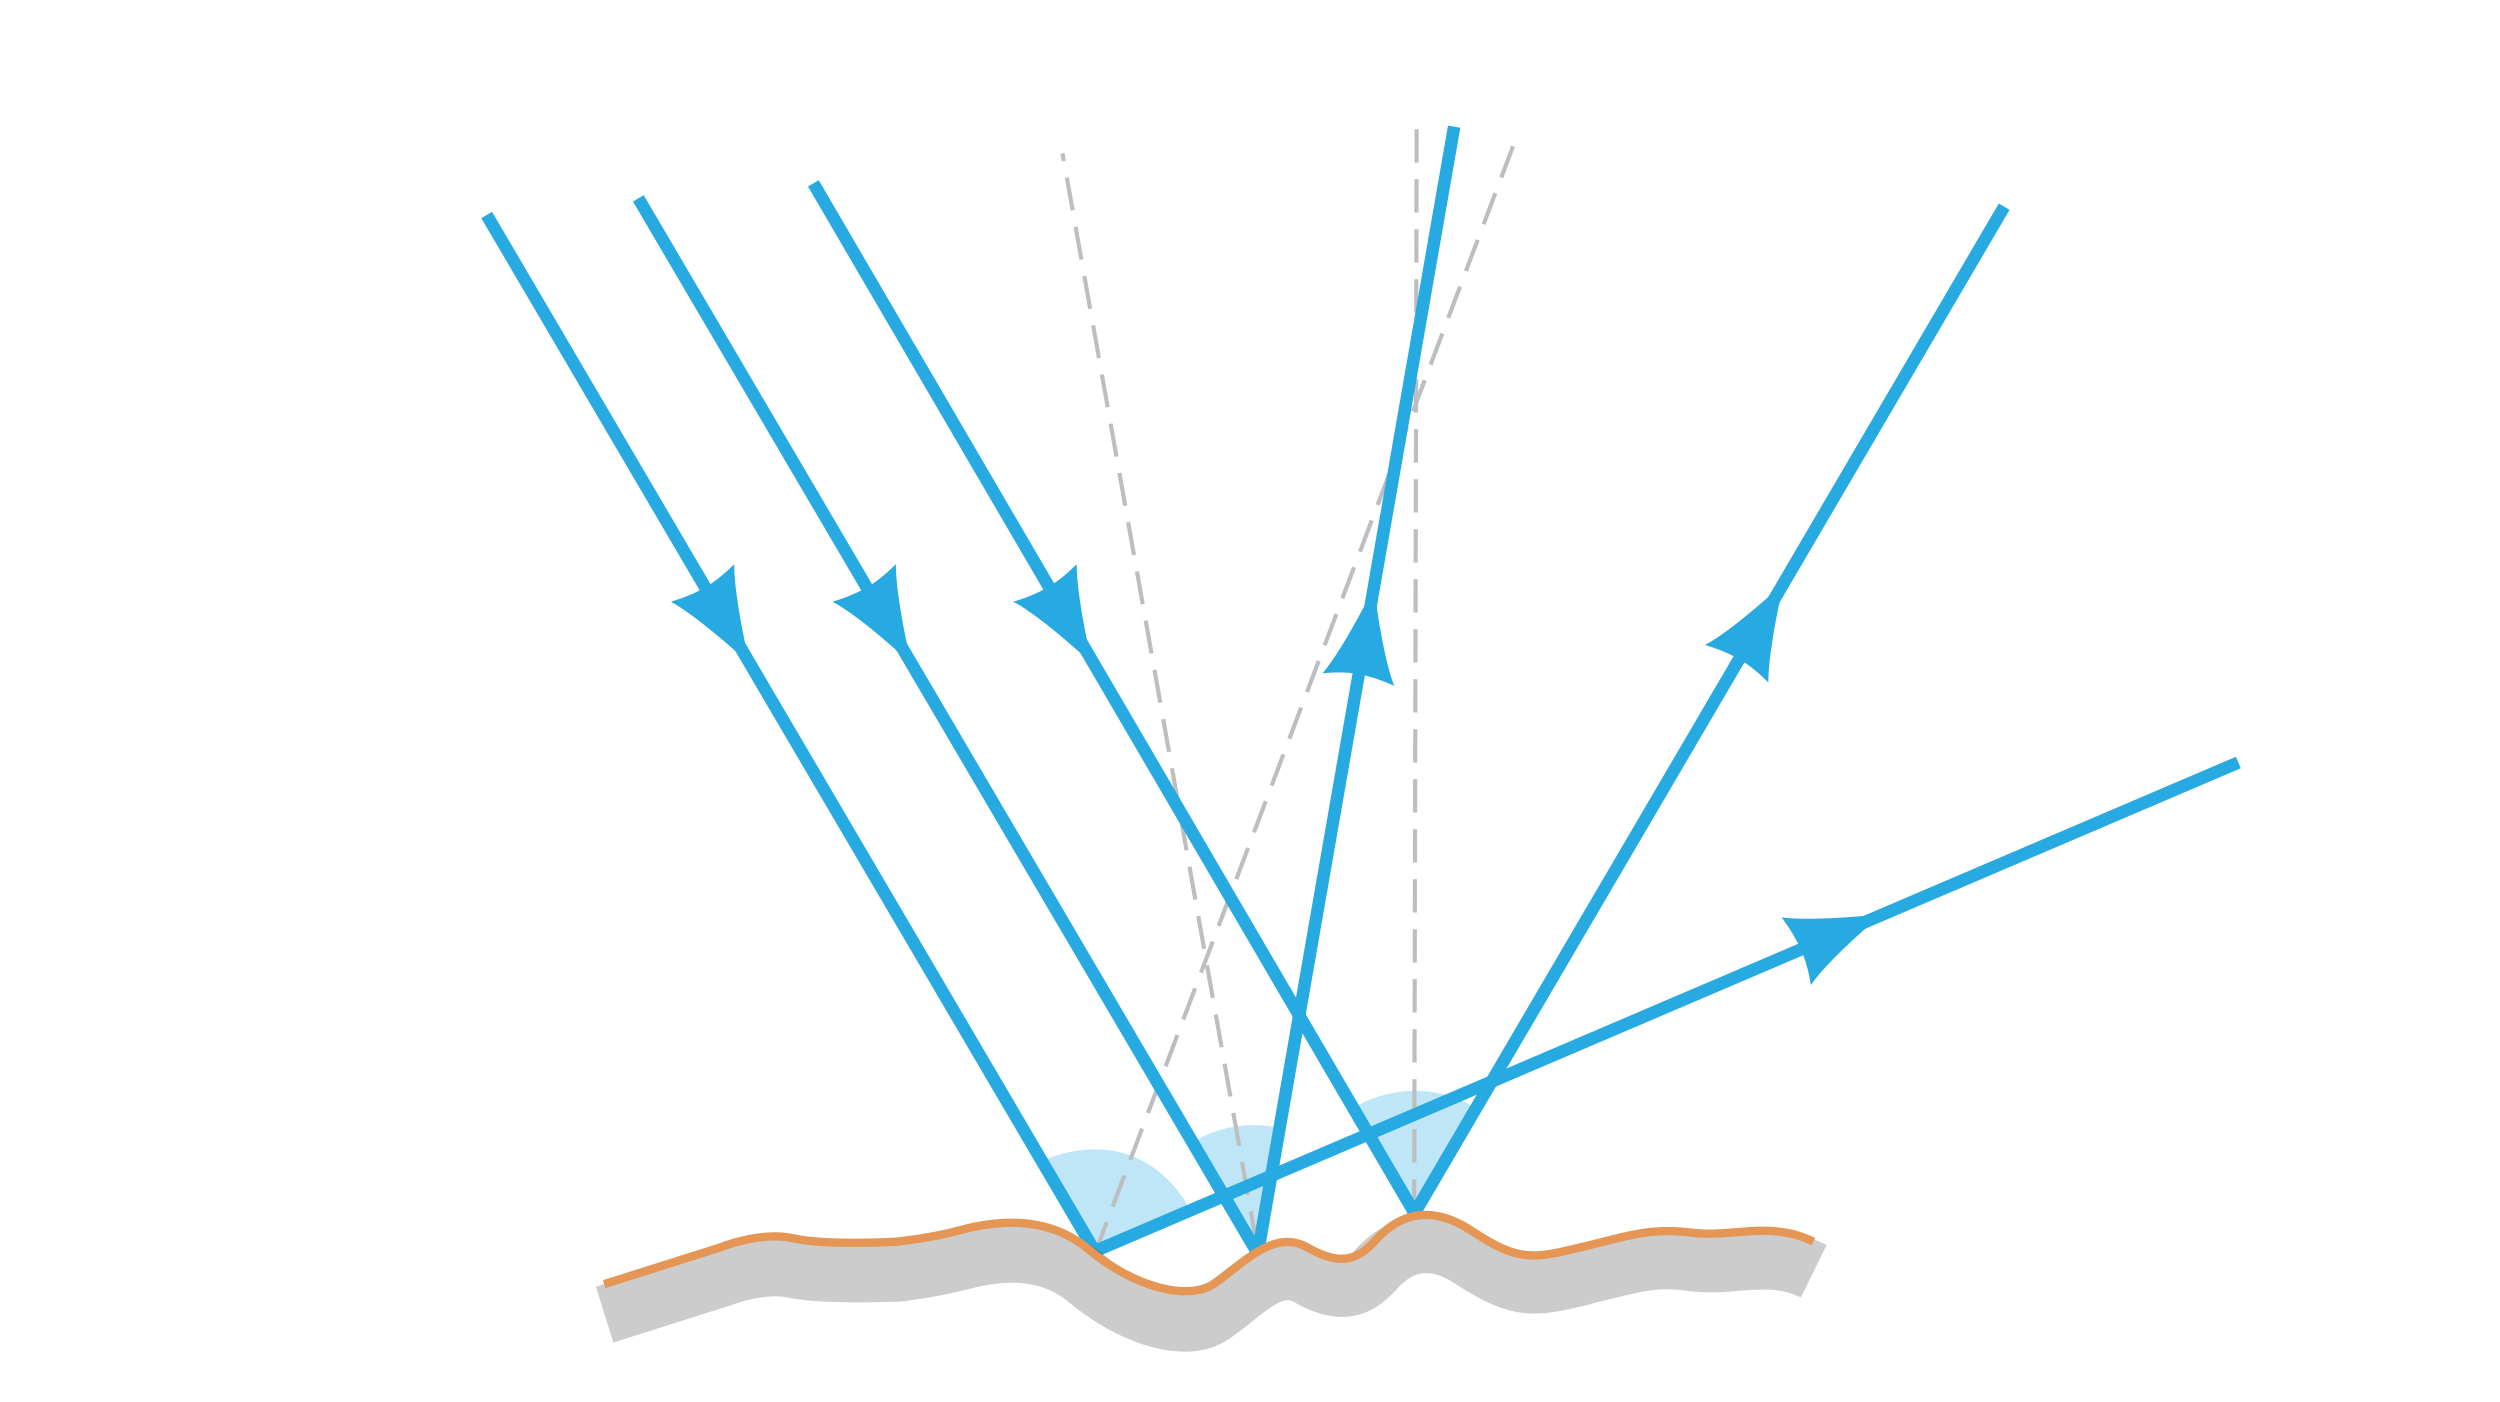 <?xml version="1.0" encoding="utf-8"?>
<!-- Generator: Adobe Illustrator 24.2.1, SVG Export Plug-In . SVG Version: 6.00 Build 0)  -->
<svg version="1.1" id="Layer_1" xmlns="http://www.w3.org/2000/svg" xmlns:xlink="http://www.w3.org/1999/xlink" x="0px" y="0px"
	 viewBox="0 0 300 168.2" style="enable-background:new 0 0 300 168.2;" xml:space="preserve">
<style type="text/css">
	.st0{opacity:0.3;fill:#27AAE1;enable-background:new    ;}
	.st1{fill:none;stroke:#BCBEC0;stroke-width:0.5;stroke-miterlimit:10;stroke-dasharray:4,2;}
	.st2{fill:none;stroke:#27AAE1;stroke-width:1.5;stroke-miterlimit:10;}
	.st3{fill:#27AAE1;}
	.st4{opacity:0.2;enable-background:new    ;}
	.st5{fill:#020202;}
	.st6{fill:none;stroke:#E59655;stroke-miterlimit:10;}
</style>
<path class="st0" d="M177.5,133.2c-1.3-0.8-2.7-1.5-4.3-1.9c-3.8-0.9-7.7-0.2-10.7,1.6l7.2,12"/>
<path class="st0" d="M153.4,135.3c-3.7-0.7-7.3-0.1-10.3,1.8l7.9,12.8"/>
<path class="st0" d="M131.2,150.3l11.6-5.1c-1.4-2.8-4.1-5.5-7.3-6.6c-3.3-1.2-7.4-0.7-10.4,0.7L131.2,150.3z"/>
<line class="st1" x1="131.4" y1="150.4" x2="181.7" y2="17.2"/>
<line class="st1" x1="150.8" y1="149.3" x2="127.5" y2="18.4"/>
<line class="st1" x1="169.7" y1="145.5" x2="170" y2="15.2"/>
<line class="st2" x1="131.4" y1="150.2" x2="58.4" y2="25.8"/>
<path class="st3" d="M90,79.7L90,79.7L90,79.7L90,79.7L90,79.7c-0.1-0.2-1.9-7.8-1.9-12c0,0-1.6,1.7-3.5,2.8l0,0l0,0l0,0
	c-1.9,1.1-4.1,1.7-4.1,1.7C84.1,74.2,90,79.7,90,79.7z"/>
<line class="st2" x1="131" y1="150.3" x2="268.6" y2="91.5"/>
<path class="st3" d="M225.9,109.7L225.9,109.7L225.9,109.7L225.9,109.7L225.9,109.7c-0.2,0.1-6.2,5.1-8.6,8.5c0,0-0.3-2.3-1.2-4.3
	l0,0l0,0l0,0c-0.9-2-2.3-3.8-2.3-3.8C218,110.6,225.9,109.7,225.9,109.7z"/>
<line class="st2" x1="150.8" y1="150.2" x2="76.6" y2="23.8"/>
<path class="st3" d="M109.4,79.7L109.4,79.7L109.4,79.7L109.4,79.7L109.4,79.7c-0.1-0.2-1.9-7.8-1.9-12c0,0-1.6,1.7-3.5,2.8l0,0l0,0
	l0,0c-1.9,1.1-4.1,1.7-4.1,1.7C103.6,74.2,109.4,79.7,109.4,79.7z"/>
<line class="st2" x1="151" y1="150" x2="174.5" y2="15.2"/>
<path class="st3" d="M164.9,70.4L164.9,70.4L164.9,70.4L164.9,70.4L164.9,70.4c0,0.2,0.9,8,2.4,11.9c0,0-2.1-1-4.2-1.4
	c0,0,0,0,0-0.1l0,0v0.1c-2.1-0.4-4.4-0.1-4.4-0.1C161.4,77.6,164.9,70.4,164.9,70.4z"/>
<line class="st2" x1="170" y1="146" x2="97.6" y2="22"/>
<path class="st3" d="M131.1,79.7L131.1,79.7L131.1,79.7L131.1,79.7L131.1,79.7c-0.1-0.2-1.9-7.8-1.9-12c0,0-1.6,1.7-3.5,2.8l0,0l0,0
	l0,0c-1.9,1.1-4.1,1.7-4.1,1.7C125.3,74.2,131.1,79.7,131.1,79.7z"/>
<line class="st2" x1="169.5" y1="146" x2="240.5" y2="24.8"/>
<path class="st3" d="M214.1,69.9L214.1,69.9L214.1,69.9L214.1,69.9L214.1,69.9c-0.1,0.2-1.9,7.8-1.9,12c0,0-1.6-1.7-3.5-2.8l0,0l0,0
	l0,0c-1.9-1.1-4.1-1.7-4.1-1.7C208.3,75.4,214.1,69.9,214.1,69.9z"/>
<g class="st4">
	<path class="st5" d="M142.2,162.2c-4.2,0-9.3-2.1-13.9-5.9c-3.9-3.3-8.7-2.5-12.5-1.5c-3.5,0.9-7.6,1.4-7.8,1.4h-0.2
		c-0.9,0-9,0.4-13.3-0.5c-2.4-0.5-5.7,0.5-6.7,0.9l-0.3,0.1l-13.9,4.4l-2.1-6.7l13.8-4.4c1.1-0.4,6.1-2.3,10.8-1.2
		c2.8,0.6,9,0.5,11.3,0.4c0.6-0.1,3.9-0.5,6.7-1.2c2.9-0.8,11.7-3.1,18.8,2.9c4.9,4.1,9.6,4.7,10.9,3.9c0.5-0.3,1.2-0.9,1.9-1.4
		c2.9-2.3,7.7-6.1,13-3.1c2.4,1.4,2.7,1.1,3.8-0.2c4.4-4.9,10.2-5.5,16-1.7c4.5,2.9,5.1,2.8,10.2,1.5c1-0.2,1.9-0.5,2.7-0.7
		c3.9-1,7-1.8,11.9-1.2c1.5,0.2,3.1,0.1,4.7-0.1c3.3-0.3,7-0.6,11.2,1.5l-3.1,6.3c-2.4-1.2-4.7-1-7.5-0.8c-1.9,0.2-4,0.3-6.2,0
		c-3.5-0.5-5.5,0.1-9.2,1c-0.8,0.2-1.8,0.4-2.7,0.7c-6.3,1.5-9,1.9-15.8-2.5c-3.6-2.4-5.5-1.1-7,0.5c-2.2,2.5-6,5.4-12.5,1.6
		c-1-0.6-2.4,0.3-5.1,2.5c-0.8,0.7-1.7,1.3-2.5,1.9C146,161.7,144.2,162.2,142.2,162.2z"/>
</g>
<path class="st6" d="M72.5,154.1l13.9-4.4c0,0,4.9-2,8.8-1.1c4,0.9,12.4,0.4,12.4,0.4s4-0.4,7.3-1.3c3.3-0.9,10.2-2.4,15.7,2.2
	c5.5,4.6,11.9,6.2,15,4.2s7.1-6.8,11.3-4.4s6.2,1.3,8.2-0.9s5.7-4.9,11.5-1.1c5.7,3.8,7.5,3.3,13,2s8.2-2.4,13.2-1.8
	c5.1,0.7,9.5-1.5,14.8,1.1"/>
</svg>
